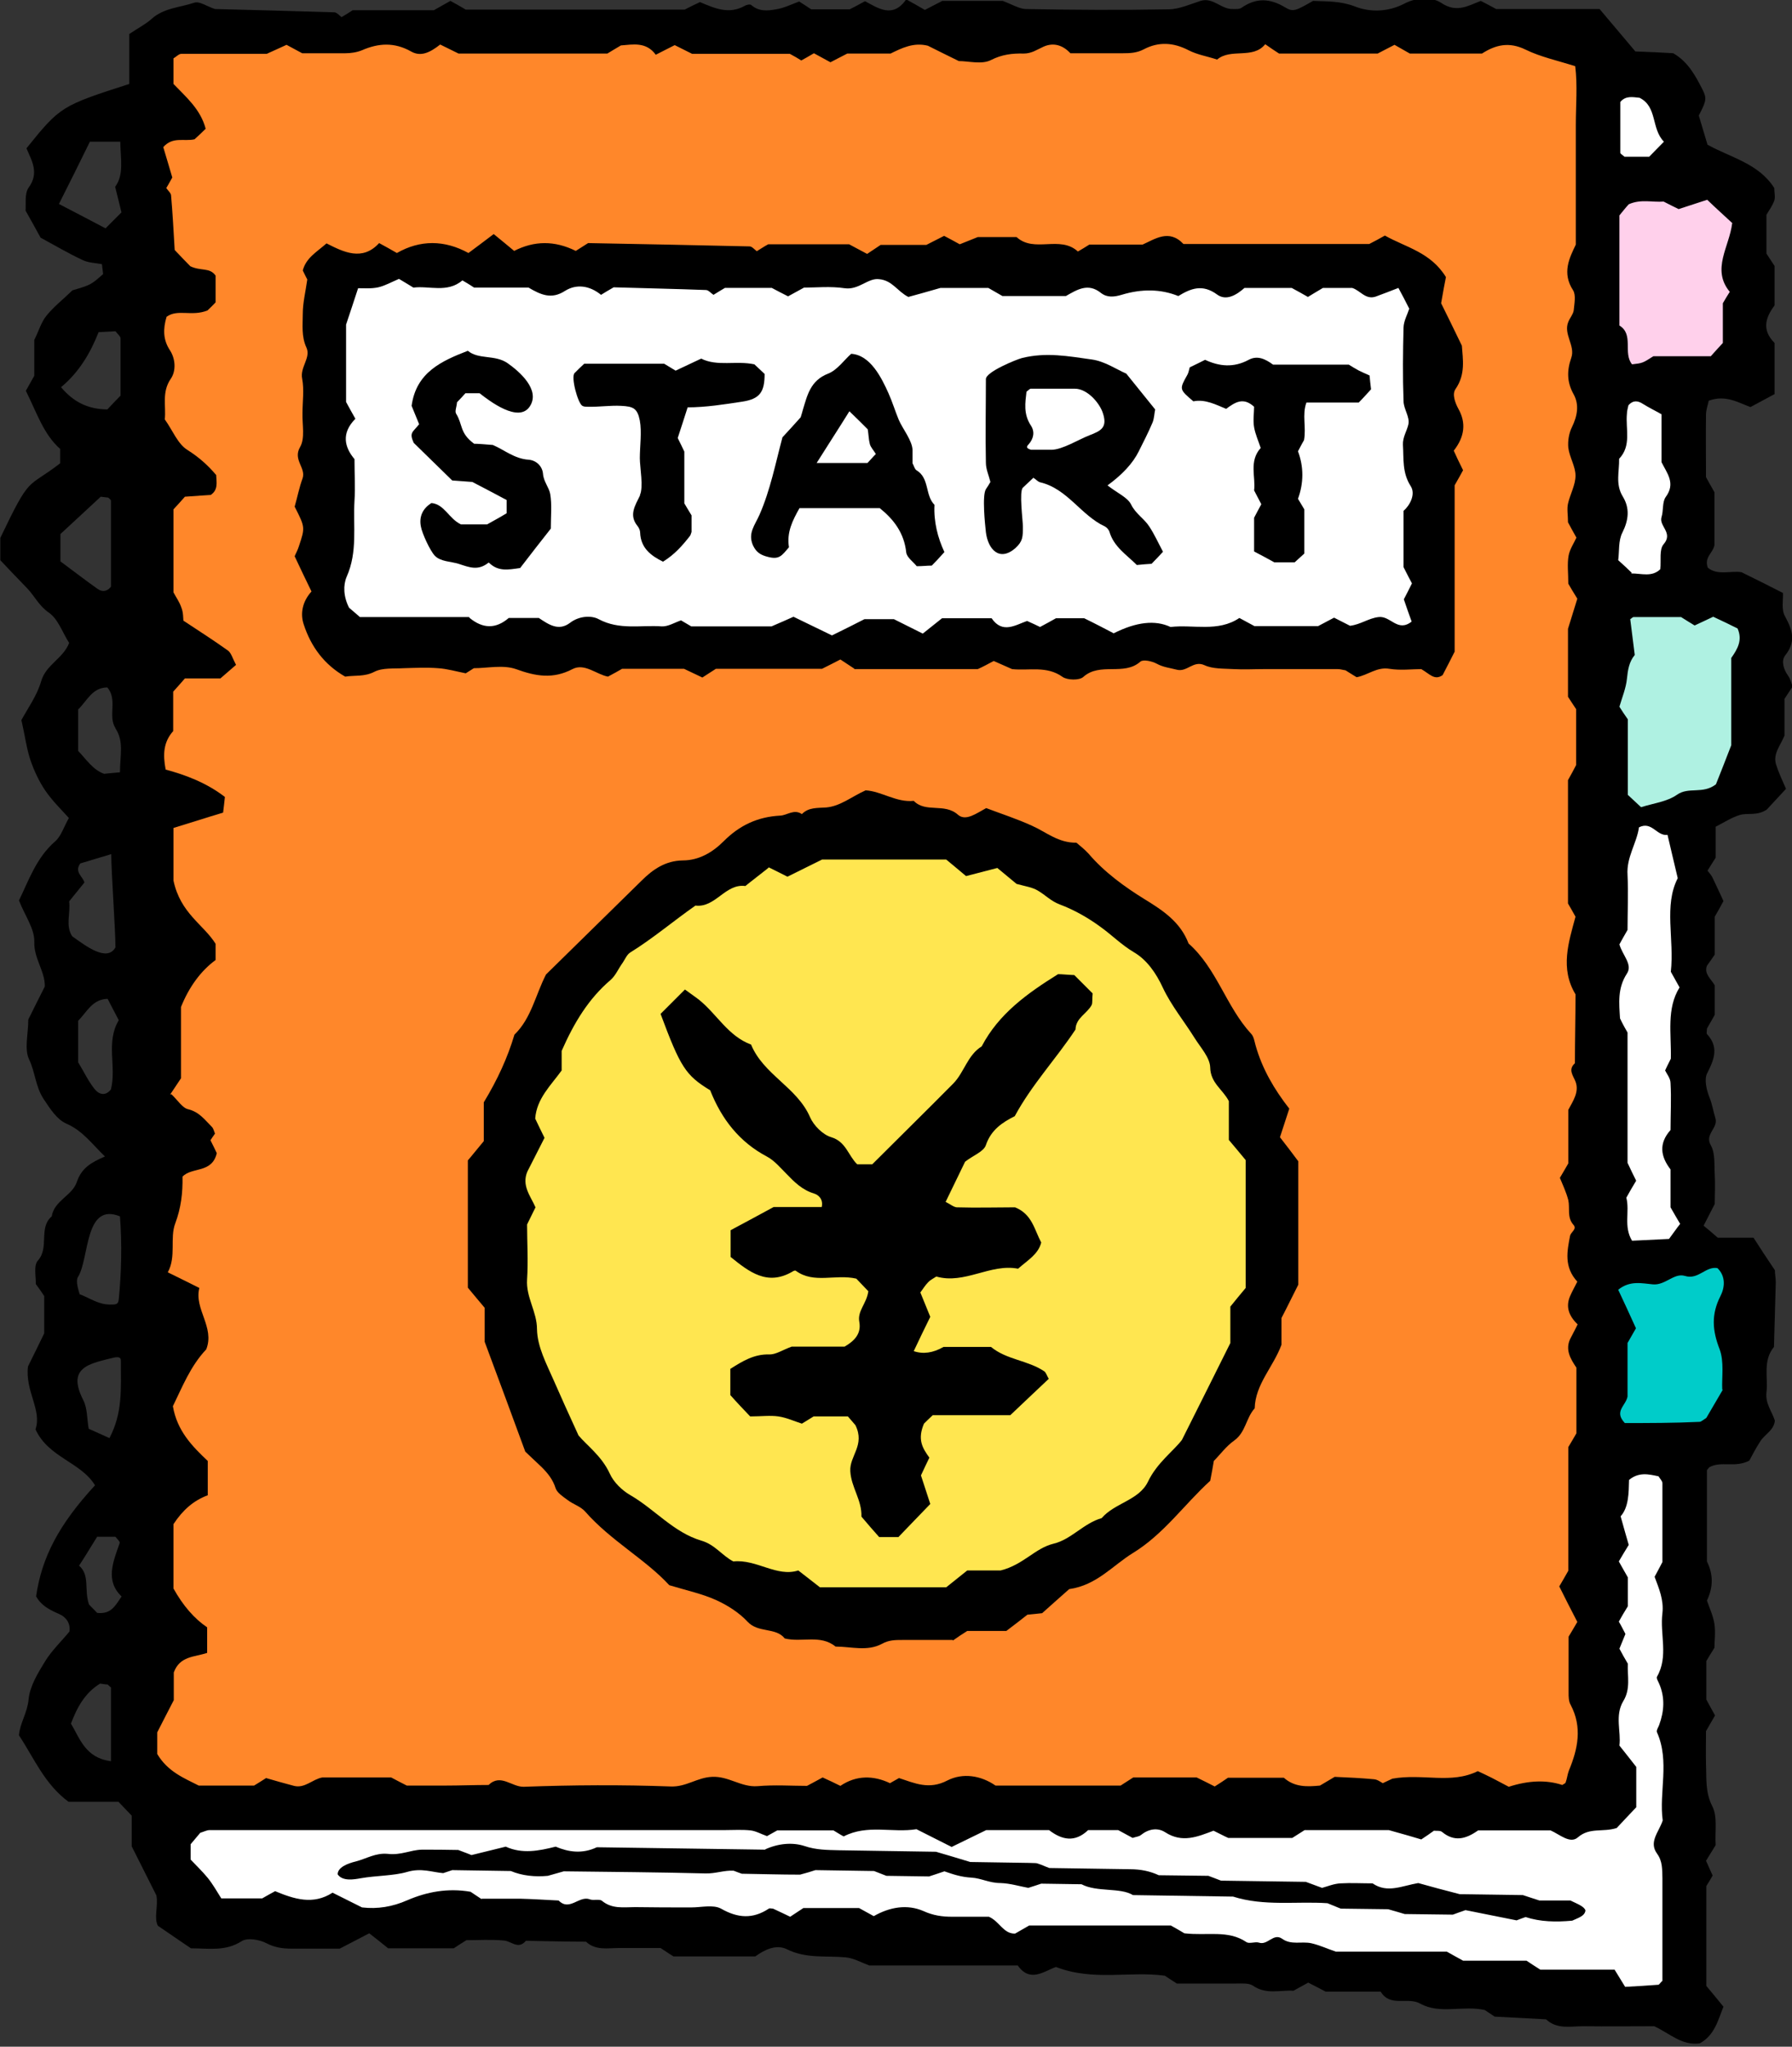 <?xml version="1.0" encoding="UTF-8"?><svg id="_レイヤー_2" xmlns="http://www.w3.org/2000/svg" viewBox="0 0 59.6 68.03"><rect x="0" y="0" width="59.6" height="68.03" fill="#333333" stroke="none"/><defs><style>.cls-1{fill:#ff872a;}.cls-1,.cls-2,.cls-3,.cls-4,.cls-5,.cls-6,.cls-7{stroke-width:0px;}.cls-3{fill:#aff1e2;}.cls-4{fill:#fff;}.cls-5{fill:#ffd0eb;}.cls-6{fill:#ffe650;}.cls-7{fill:#00ccc9;}</style></defs><g id="illust"><path class="cls-2" d="m.67,24.01c.24-.45.56-.88.7-1.37.16-.55.73-.75.93-1.27-.22-.34-.37-.8-.68-1.01-.33-.23-.47-.55-.72-.81-.3-.31-.6-.62-.89-.93v-.74c1.02-2.13.86-1.61,1.99-2.48v-.48c-.55-.48-.78-1.21-1.14-1.93.07-.13.17-.3.28-.5v-1.19c.15-.3.23-.59.4-.8.24-.3.55-.54.87-.85.61-.18.61-.18,1.02-.54-.01-.09-.02-.18-.04-.33-.21-.04-.45-.04-.65-.14-.47-.22-.91-.48-1.39-.74-.15-.27-.3-.55-.5-.9.02-.21-.04-.56.1-.76.36-.49.11-.89-.07-1.31,1.13-1.4,1.16-1.41,3.42-2.14v-1.66c.28-.19.54-.32.74-.5.41-.37.95-.38,1.42-.54.18-.06.43.13.69.21,1.29.03,2.63.07,3.97.11.08,0,.16.1.24.16.12-.07.23-.14.37-.23h2.7c.18-.1.34-.19.55-.31.15.08.31.17.51.29h7.28c.17-.09.34-.17.51-.25.48.2.95.42,1.48.13.06-.04.19-.07.23-.03.25.22.55.19.82.14.27-.04.52-.17.77-.26.15.1.27.17.4.26h1.28c.16-.08.33-.17.51-.27.46.25.93.57,1.37-.06.22.12.38.21.62.35.14-.07.35-.18.58-.3h2.01c.32.12.54.26.76.27,1.58.03,3.17.04,4.75.01.36,0,.72-.17,1.07-.28.42-.13.69.29,1.08.27.09,0,.21.01.28-.04.49-.34.95-.32,1.46-.01.26.16.36.1.92-.22.46.02.9,0,1.38.18.5.2,1.1.2,1.66-.09.38-.2.9-.24,1.23-.02.51.34.89.09,1.31-.07.18.09.34.18.51.27h3.44c.38.45.81.96,1.19,1.41.52.02.9.04,1.26.06.5.29.74.75.98,1.22.14.28.12.37-.13.85.11.36.2.67.29.97.77.43,1.7.62,2.22,1.44,0,.14.04.3,0,.42-.06.17-.18.33-.26.47v1.29c.09.14.17.26.27.41v1.31c-.27.37-.46.79,0,1.25v1.7c-.26.14-.5.27-.8.43-.4-.14-.82-.42-1.39-.21-.02.12-.09.29-.09.47-.01.67,0,1.34,0,2.07.07.13.16.29.28.5v1.76c-.05.27-.35.4-.22.75.32.27.77.09,1.12.15.47.23.89.44,1.38.69.01.24-.06.56.07.78.25.46.37.84,0,1.3-.13.17-.06.45.1.67.08.11.11.25.15.36-.1.15-.18.27-.27.41v1.22c-.14.34-.39.61-.28.96.08.26.2.51.33.81-.25.27-.47.51-.64.69-.33.22-.64.1-.9.18-.26.08-.51.24-.8.39v1.03c-.13.2-.2.32-.27.43.06.08.13.15.17.24.12.25.24.51.36.77-.09.17-.18.33-.29.52v1.26c-.09.13-.17.25-.26.37-.1.27.13.43.26.65v.98c-.09.17-.19.33-.26.46,0,.08-.02.15,0,.18.4.43.25.83.01,1.3-.11.21-.02.57.08.82.09.22.12.45.19.67.11.34-.37.53-.15.91.15.26.11.64.13.97.02.33,0,.67,0,.98-.12.24-.23.44-.37.72.16.13.31.26.47.4h1.19c.23.36.46.71.71,1.08,0,.12.03.26.03.4-.02.72-.04,1.43-.06,2.15-.38.46-.19,1.01-.25,1.52-.04.36.18.62.28.93-.03.32-.33.45-.48.68-.15.23-.28.48-.37.65-.48.25-.94,0-1.33.22-.03.04-.08.08-.08.11,0,1.01,0,2.01,0,3.02q.32.64,0,1.3c.09.26.21.51.25.78.04.28,0,.57,0,.79-.11.18-.19.3-.27.44v1.28c.09.17.18.33.29.53-.09.16-.19.32-.3.52,0,.35-.01.73,0,1.11.02.47-.03.92.21,1.39.18.35.08.84.11,1.29-.09.15-.19.31-.32.52.06.14.14.31.22.49-.05.09-.12.21-.21.35v3.32c.17.2.35.42.57.69-.18.44-.29.95-.79,1.22-.59.08-.98-.32-1.51-.57-.74,0-1.56.01-2.37,0-.42,0-.87.11-1.23-.23-.57-.03-1.14-.06-1.71-.09-.12-.08-.24-.16-.33-.22-.73-.16-1.49.15-2.14-.21-.43-.24-1,.13-1.32-.4h-1.83c-.2-.11-.37-.19-.58-.3-.14.08-.3.16-.49.27-.43-.03-.91.14-1.35-.17-.14-.09-.36-.07-.55-.07-.67,0-1.34,0-1.98,0-.16-.1-.28-.18-.4-.26-1.17-.16-2.38.19-3.62-.29-.38.13-.86.54-1.27-.05h-4.94c-.27-.1-.53-.25-.79-.27-.65-.06-1.31.05-1.95-.27-.35-.17-.74.01-1.05.24h-2.72c-.14-.09-.27-.17-.43-.28-.43,0-.91,0-1.39,0-.37,0-.77.09-1.09-.21-.67,0-1.33-.02-2-.03-.26.31-.49,0-.74-.01-.43-.04-.86-.01-1.24-.01-.17.11-.29.18-.42.27h-2.18c-.2-.16-.42-.34-.63-.5-.3.16-.6.31-.98.51-.47,0-1.05,0-1.62,0-.29,0-.55-.04-.82-.18-.23-.12-.63-.19-.82-.07-.54.35-1.1.24-1.69.24-.33-.22-.67-.46-1.1-.75-.14-.27.02-.67-.05-1.01-.26-.52-.52-1.03-.82-1.63v-1.02c-.15-.16-.29-.3-.44-.46h-1.66c-.8-.59-1.14-1.44-1.65-2.21.03-.4.28-.75.32-1.19.04-.44.31-.88.55-1.27.22-.36.54-.66.81-.99.04-.29-.13-.49-.34-.58-.32-.14-.6-.28-.77-.59.19-1.31.77-2.4,1.96-3.69-.48-.78-1.55-.92-1.98-1.86.22-.64-.35-1.27-.25-2.09.15-.3.33-.67.54-1.1v-1.24c-.08-.12-.16-.24-.28-.4.01-.24-.08-.62.07-.78.39-.44.01-1.08.46-1.47.08-.52.68-.69.83-1.13.16-.48.48-.66.94-.86-.42-.4-.73-.85-1.28-1.09-.32-.14-.54-.49-.76-.82-.27-.41-.28-.89-.48-1.31-.17-.35-.03-.84-.03-1.33.16-.33.35-.7.55-1.1.01-.51-.37-.93-.35-1.49.01-.43-.31-.86-.51-1.37.32-.65.57-1.41,1.2-1.96.2-.17.29-.48.46-.78-.26-.29-.56-.58-.79-.92-.21-.31-.37-.66-.49-1.01-.13-.39-.18-.81-.3-1.33ZM2.99,4.71c-.34.69-.67,1.36-1.03,2.07.54.28,1.02.53,1.55.81.18-.18.34-.34.53-.53-.07-.28-.13-.54-.21-.85.3-.41.18-.92.17-1.5h-1.01Zm-.98,13.95c.42.31.82.62,1.23.91.18.13.35.07.45-.07,0-.98,0-1.92,0-2.86,0-.03-.06-.07-.09-.1-.09-.01-.18-.02-.25-.03-.46.43-.91.84-1.34,1.24v.91Zm1.55-5.04c.15-.16.31-.33.45-.47,0-.66,0-1.28,0-1.9,0-.07-.1-.15-.17-.24-.17.01-.35.02-.56.03-.28.71-.66,1.34-1.25,1.83.42.5.9.73,1.54.74Zm.28,10.58c-.26-.4.08-.94-.27-1.35-.5,0-.67.44-.97.73v1.38c.28.29.48.62.86.76.13-.01.27-.03.53-.05,0-.56.14-1.02-.15-1.46Zm-.26,9c-.51.01-.7.45-.98.73v1.38c.2.33.34.63.54.88.17.22.39.23.55.02.19-.77-.18-1.56.26-2.3-.15-.29-.26-.49-.37-.71Zm-.77-3.87c-.18.22-.35.43-.51.63.05.41-.13.8.1,1.16.45.32,1.16.87,1.44.37,0-.58-.14-2.51-.14-3.1-.38.11-.72.22-1.03.31-.21.29.09.43.14.64Zm.89,26.77s-.07-.06-.12-.11c-.07,0-.16-.02-.25-.03-.51.31-.77.8-.97,1.33.3.5.48,1.14,1.33,1.25,0-.92,0-1.68,0-2.43Zm-.4-12.8c.14.05.28.07.47.06.05,0,.11-.01.14-.05.03-.03.03-.08.04-.12.09-.92.11-1.84.04-2.76-1.19-.48-1.01,1.41-1.4,2.02-.08.13.02.44.06.57.24.09.43.21.65.28Zm.75,9.77c-.56-.53-.29-1.15-.07-1.78.02-.05-.09-.14-.14-.21h-.61c-.2.32-.39.64-.6.96.37.32.16.8.33,1.29.06.07.2.2.27.28.45.05.59-.21.81-.54Zm-1.11-7.69c-.37.19-.51.49-.17,1.16.14.27.12.62.18.95.23.1.46.21.69.31.44-.84.38-1.61.38-2.54,0-.04,0-.08-.02-.11-.04-.05-.12-.04-.19-.03-.34.08-.64.15-.87.26Z"/><path class="cls-1" d="m5.66,36.38c.18-.27.26-.39.36-.54v-2.37c.27-.67.66-1.2,1.15-1.56v-.54c-.4-.64-1.17-1.01-1.4-2.1v-1.75c.53-.16,1.05-.33,1.65-.51.02-.15.04-.33.06-.52-.61-.47-1.3-.73-1.97-.91-.1-.51-.07-.92.25-1.28v-1.31c.12-.13.24-.27.39-.44h1.18c.17-.15.35-.3.52-.45-.12-.23-.16-.39-.26-.47-.46-.33-.93-.63-1.49-1-.01-.08,0-.27-.07-.44-.06-.18-.17-.33-.26-.5v-2.76c.12-.13.25-.27.38-.42.29-.02.58-.04.86-.06.25-.17.19-.41.18-.66-.27-.32-.57-.59-.95-.83-.33-.2-.5-.66-.76-1.02.05-.43-.11-.9.2-1.35.18-.26.16-.66-.03-.95-.23-.35-.23-.71-.11-1.11.37-.27.83,0,1.36-.21.04-.04.18-.17.27-.27v-.89c-.2-.28-.48-.14-.84-.31-.12-.12-.35-.36-.52-.54-.04-.67-.07-1.24-.12-1.81,0-.08-.1-.16-.16-.25.07-.11.13-.23.2-.35-.1-.35-.21-.7-.3-1.01.32-.36.68-.18,1.04-.26.11-.1.25-.23.37-.35-.17-.65-.65-1.05-1.07-1.49v-.85c.1-.06.18-.15.26-.15.96,0,1.92,0,2.84,0,.25-.11.46-.21.66-.3.19.1.35.19.52.28.48,0,.96,0,1.44,0,.18,0,.38-.03.55-.1.55-.24,1.08-.27,1.63.04.33.19.64.03.97-.23.18.09.39.19.61.3h4.95c.11-.07.27-.16.45-.27.4-.03.84-.13,1.16.31.21-.11.38-.19.63-.32.14.07.34.17.58.29h3.25c.15.08.27.15.38.22.13-.07.25-.14.42-.24.15.08.31.17.55.3.14-.07.34-.18.56-.29h1.44c.37-.18.76-.38,1.24-.26.3.15.64.32,1.03.51.32,0,.76.12,1.06-.03.37-.19.72-.23,1.1-.22.26,0,.44-.13.66-.23.34-.15.65-.04.89.22.6,0,1.17,0,1.75,0,.24,0,.46-.01.69-.13.49-.26.99-.23,1.49.03.29.15.62.2.95.31.46-.39,1.19,0,1.6-.51.2.14.32.22.46.31h3.28c.18-.09.34-.18.56-.29.14.08.3.17.51.29h2.4c.45-.29.9-.4,1.45-.13.49.24,1.05.36,1.65.55.08.63.02,1.3.02,1.96,0,.62,0,1.25,0,1.87,0,.67,0,1.34,0,2.1-.21.44-.47.94-.09,1.52.1.16.04.45.02.67-.02.13-.13.25-.18.38-.17.41.24.79.1,1.19-.15.43-.15.81.08,1.22.19.35.12.72-.06,1.09-.1.2-.14.46-.12.68.04.32.24.62.24.93,0,.31-.18.62-.25.93-.04.18,0,.38,0,.62.07.13.16.3.28.51-.08.18-.22.38-.26.6-.05.28-.01.57-.01.93.06.11.16.27.3.5-.08.25-.17.56-.31,1v2.26c.1.15.18.28.27.41v1.86c-.08.16-.17.32-.27.5v4.1c.06.1.15.26.25.44-.23.85-.52,1.72,0,2.58,0,.76-.02,1.53-.02,2.29-.23.21-.07.39.02.61.13.34-.08.64-.24.94v1.78c-.07.12-.16.28-.28.48.09.22.21.47.28.74.06.27-.05.57.17.82.13.14-.08.24-.11.36-.1.52-.21,1.04.24,1.53-.08.16-.17.32-.24.48-.15.35-.05.65.25.94-.08.17-.17.33-.25.49-.16.35,0,.64.21.95v2.18c-.07.12-.16.28-.27.46v4.11c-.11.2-.21.36-.3.52.2.4.39.78.6,1.18-.09.16-.19.32-.29.49,0,.61,0,1.23,0,1.86,0,.14,0,.29.07.41.39.74.24,1.46-.06,2.18-.05.13-.06.27-.11.4-.01.03-.07.05-.11.08q-.79-.26-1.78.06c-.16-.08-.37-.2-.57-.3-.16-.08-.33-.16-.46-.22-.89.44-1.82.07-2.84.25,0,0-.13.06-.32.15-.06-.03-.17-.12-.29-.13-.43-.04-.85-.06-1.31-.08-.15.09-.32.19-.49.29-.42.04-.84.06-1.2-.26h-1.86c-.13.09-.25.17-.44.29-.17-.09-.38-.19-.6-.3h-2.11c-.15.1-.27.17-.42.27h-4.16c-.49-.34-1.09-.43-1.6-.17-.61.32-1.09.09-1.61-.08-.09.05-.18.1-.3.17-.55-.26-1.12-.27-1.65.09-.2-.1-.37-.18-.59-.28-.13.07-.29.16-.52.28-.51,0-1.08-.04-1.65.01-.54.04-.96-.34-1.51-.31-.49.02-.86.34-1.37.32-1.63-.06-3.26-.05-4.89.01-.4.01-.77-.45-1.17-.06-.48,0-.96.02-1.44.02-.43,0-.86,0-1.28,0-.18-.09-.35-.18-.52-.27h-2.29c-.33.06-.58.37-.94.28-.31-.08-.62-.17-.93-.26-.12.08-.24.15-.4.25h-1.84c-.49-.25-1.03-.46-1.38-1.05v-.72c.15-.29.34-.67.55-1.07v-.92c.2-.55.69-.51,1.11-.65v-.85q-.64-.43-1.12-1.29v-2.14c.31-.47.66-.78,1.14-.96v-1.14c-.52-.49-1.02-1-1.16-1.82.31-.63.58-1.33,1.11-1.89.29-.74-.41-1.34-.23-2.04-.38-.19-.72-.36-1.05-.52.29-.52.06-1.14.25-1.63.19-.51.25-1,.24-1.55.31-.33.98-.1,1.14-.78-.04-.09-.12-.25-.21-.43.04-.06.09-.14.15-.22-.03-.07-.05-.17-.1-.22-.23-.23-.42-.5-.79-.59-.19-.04-.34-.29-.56-.5Z"/><path class="cls-4" d="m16.01,63.12c-.15-.1-.27-.18-.36-.24-.75-.13-1.45,0-2.1.28-.5.22-.99.3-1.51.24-.33-.17-.67-.33-.98-.49-.65.42-1.28.21-1.91-.05-.11.06-.24.13-.43.24h-1.36c-.14-.22-.28-.47-.45-.68-.18-.22-.39-.42-.57-.61v-.51c.1-.12.22-.26.32-.38.13-.04.22-.09.31-.09,5.71,0,11.42,0,17.13,0,.29,0,.58-.02.86.01.18.02.35.12.55.19.09-.05.21-.12.34-.19h1.87c.12.07.24.15.34.2.79-.41,1.62-.11,2.42-.24.38.19.75.38,1.17.59.35-.17.72-.35,1.15-.56h2.09c.43.33.86.42,1.3,0h1c.17.09.33.18.48.26.11-.04.21-.04.28-.1.25-.2.55-.25.8-.09.57.37,1.08.15,1.61-.05.17.08.33.17.49.24h2.13c.16-.1.28-.18.41-.26h2.8c.51.14.81.23,1.08.31.18-.12.3-.2.42-.29.09.01.21-.01.27.04.41.34.79.24,1.2-.05h2.41c.3.13.65.46.91.23.39-.34.83-.16,1.29-.31.19-.2.42-.45.65-.69v-1.34c-.16-.21-.34-.43-.56-.71.06-.46-.16-1,.13-1.48.25-.41.13-.83.15-1.24-.1-.17-.19-.33-.28-.5.07-.17.14-.34.2-.49-.07-.13-.13-.26-.22-.41.09-.16.18-.32.3-.51v-.96c-.1-.17-.19-.34-.3-.53.09-.16.19-.32.33-.55-.07-.24-.16-.55-.27-.95.27-.3.27-.78.28-1.21.33-.27.65-.19.98-.12.05.08.13.16.13.23,0,.86,0,1.73,0,2.62-.08.15-.16.31-.26.49.14.38.31.76.26,1.21-.09.7.21,1.43-.18,2.11-.03.05.04.16.07.23.2.46.17.92,0,1.38-.03.08-.1.18-.07.24.43.97.06,1.99.19,2.93-.13.39-.47.71-.19,1.1.19.26.17.53.18.82,0,1.15,0,2.29,0,3.41-.07.06-.1.12-.13.13-.37.03-.75.05-1.11.07-.13-.21-.22-.36-.35-.57h-2.47c-.19-.12-.31-.2-.46-.3h-2.11c-.18-.1-.35-.19-.54-.3h-3.69c-.3-.1-.55-.22-.82-.28-.32-.07-.67.07-.97-.15-.29-.2-.48.23-.77.13-.13-.04-.32.05-.42-.02-.61-.41-1.3-.2-2.06-.29-.07-.04-.23-.14-.45-.26h-4.71c-.14.08-.3.17-.47.27-.39.01-.51-.4-.87-.56-.36,0-.79,0-1.22,0-.33,0-.63-.04-.96-.19-.53-.23-1.11-.14-1.65.17-.15-.08-.31-.17-.49-.27h-1.85c-.13.09-.25.16-.44.29-.16-.08-.36-.17-.57-.27-.05,0-.11-.02-.14,0-.53.35-1.03.32-1.59,0-.26-.14-.66-.04-.99-.04-.62,0-1.25,0-1.87-.01-.38,0-.76.07-1.1-.21-.09-.07-.28,0-.41-.05-.35-.13-.67.41-1.03.04-.43-.02-.86-.05-1.29-.06-.38,0-.77,0-1.26,0Z"/><path class="cls-3" d="m54.58,26.83c-.14-.13-.28-.26-.44-.41v-2.51c-.12-.17-.2-.29-.28-.42.09-.31.22-.62.25-.93.03-.29.07-.56.26-.79,0,0-.15-1.19-.15-1.19.04-.02.08-.07.11-.07.53,0,1.06,0,1.58,0,.13.08.25.16.45.28.16-.07.36-.17.62-.29.26.12.55.26.81.39.17.39,0,.68-.21.98v2.9c-.2.52-.37.95-.51,1.3-.44.34-.91.07-1.3.35-.33.23-.78.28-1.19.41Z"/><path class="cls-4" d="m54.42,39.25c-.08-.16-.18-.36-.29-.6v-4.33c-.07-.12-.16-.28-.25-.47-.03-.5-.09-1,.23-1.49.2-.3-.15-.61-.25-.97.07-.13.16-.29.27-.48,0-.59.03-1.21,0-1.83-.04-.59.31-1.06.38-1.58.43-.22.59.3.95.25.1.44.21.88.34,1.44-.47.91-.11,2.02-.23,3.11.09.16.18.32.29.52-.44.71-.27,1.53-.29,2.37-.04.09-.11.21-.19.39.05.11.18.26.18.42.03.52,0,1.05,0,1.56-.4.45-.33.88,0,1.31v1.26c.11.19.2.35.32.55-.12.15-.22.3-.37.5-.39.02-.81.04-1.23.06-.29-.48-.07-.97-.19-1.43.1-.18.19-.34.33-.57Z"/><path class="cls-5" d="m57.61,7.42c-.09.78-.7,1.53-.08,2.28-.09.14-.16.26-.23.38v1.32c-.12.13-.25.27-.4.44h-1.91c-.36.23-.36.23-.71.27-.31-.38.07-.99-.42-1.29v-3.66c.09-.11.2-.25.31-.37.4-.18.79-.06,1.16-.09.17.09.34.17.5.25.31-.1.61-.2.95-.31.29.28.57.53.85.79Z"/><path class="cls-7" d="m57.3,46.19c-.22.38-.41.7-.55.94-.14.09-.18.13-.22.13-.85.04-1.71.04-2.49.04-.37-.39.03-.57.09-.88v-1.78c.11-.19.2-.35.28-.49-.21-.46-.4-.88-.59-1.28.39-.32.8-.21,1.15-.18.42.04.7-.39,1.07-.28.44.14.69-.33,1.08-.26.29.28.24.66.1.93-.31.61-.27,1.14-.03,1.76.16.42.07.94.09,1.35Z"/><path class="cls-4" d="m54.27,19.04c-.12-.12-.26-.25-.45-.42.04-.3,0-.65.14-.92.21-.42.25-.81.01-1.2-.25-.41-.11-.83-.12-1.25.42-.44.21-.99.26-1.5,0-.09.03-.18.05-.28.15-.17.31-.16.49-.04.19.12.4.22.61.34v1.59c.18.37.48.7.14,1.16-.12.17-.07.45-.14.67-.09.3.4.52.07.9-.15.17-.08.54-.11.83-.28.27-.62.14-.97.14Z"/><path class="cls-4" d="m54.85,5.21h-.82c-.08-.07-.14-.1-.14-.13,0-.56,0-1.13,0-1.69.18-.22.42-.16.64-.14.6.3.38,1.02.81,1.46-.19.19-.35.36-.49.5Z"/><path class="cls-2" d="m28.42,22.23c-.16-.11-.28-.18-.47-.31-.17.09-.37.19-.61.31h-3.53c-.15.1-.27.17-.45.29-.17-.08-.38-.18-.61-.29h-2.06c-.12.07-.28.16-.47.26-.38-.07-.78-.46-1.18-.25-.65.34-1.22.24-1.88,0-.43-.15-.95-.03-1.4-.03-.11.07-.19.12-.27.17-.31-.06-.61-.15-.92-.17-.38-.03-.77-.01-1.15,0-.33.02-.7-.02-.97.12-.33.17-.65.11-.97.16-.7-.4-1.14-1-1.38-1.74-.12-.36-.04-.76.26-1.09-.18-.37-.36-.74-.56-1.17.03-.08.1-.2.14-.33.21-.63.21-.63-.14-1.32.09-.31.15-.63.26-.93.13-.36-.33-.62-.08-1.05.17-.29.07-.74.08-1.12,0-.38.06-.78-.01-1.15-.08-.39.3-.7.14-1.04-.17-.37-.12-.75-.12-1.12,0-.36.09-.72.15-1.14-.03-.05-.09-.18-.15-.3.11-.42.46-.61.79-.9.57.29,1.19.6,1.75-.01.24.13.4.22.59.33.77-.44,1.58-.44,2.38,0,.28-.21.54-.4.84-.63.25.2.46.38.68.56.67-.34,1.34-.35,2.05,0,.09-.06.21-.13.41-.26,1.73.03,3.55.07,5.37.11.08,0,.16.1.24.16.12-.07.23-.15.38-.23h2.69c.23.12.43.23.6.32.18-.12.3-.2.45-.3h1.52c.2-.1.37-.19.59-.3.14.07.3.16.52.28.13-.05.3-.12.6-.24h1.29c.59.54,1.44-.07,2.04.48.12-.07.24-.14.38-.23h1.77c.41-.18.88-.53,1.36-.02h6.18c.18-.09.34-.18.52-.28.69.39,1.52.55,2.03,1.38-.04.2-.09.46-.16.87.18.36.42.85.69,1.41.03.44.13.95-.21,1.44-.12.17-.02.45.1.67.25.45.21.91-.16,1.38.08.18.18.39.31.65-.07.13-.16.29-.28.5v5.53c-.14.28-.27.53-.4.78-.27.19-.43-.04-.71-.2-.3,0-.69.05-1.06-.01-.42-.07-.71.21-1.09.28-.12-.07-.24-.15-.37-.23-.08-.01-.17-.04-.26-.04-.82,0-1.63,0-2.45,0-.34,0-.67.02-1.01,0-.33-.02-.69,0-.97-.13-.37-.17-.58.24-.92.15-.23-.06-.45-.08-.67-.2-.15-.08-.44-.15-.54-.07-.55.49-1.34.01-1.9.51-.13.12-.53.11-.69,0-.53-.38-1.11-.2-1.68-.26-.2-.09-.41-.18-.61-.27-.19.1-.35.19-.53.27h-4.12Z"/><path class="cls-2" d="m31.69,54.51c-.62,0-1.14,0-1.67,0-.24,0-.46,0-.69.13-.49.26-1.02.09-1.54.09-.5-.41-1.12-.13-1.69-.27-.3-.38-.88-.17-1.24-.56-.28-.3-.66-.54-1.03-.71-.46-.21-.97-.32-1.57-.5-.79-.86-1.95-1.48-2.8-2.45-.15-.17-.4-.24-.58-.38-.15-.11-.35-.24-.4-.39-.09-.29-.26-.5-.46-.7-.21-.2-.42-.4-.55-.52-.45-1.23-.87-2.36-1.35-3.65v-1.13c-.18-.21-.36-.43-.56-.67v-4.23c.14-.16.31-.38.53-.64v-1.29c.46-.76.79-1.48,1.02-2.25.56-.54.7-1.32,1.05-2,1.06-1.04,2.12-2.08,3.18-3.12.38-.38.8-.66,1.36-.67.55,0,1-.27,1.37-.64.53-.53,1.13-.81,1.88-.85.23-.01.46-.23.72-.05.22-.23.52-.2.8-.22.48-.04.85-.36,1.32-.57.53.03,1.02.41,1.6.35.4.41,1.02.06,1.47.46.26.23.62-.05.94-.22.5.19,1.03.36,1.53.59.47.21.87.57,1.47.56.12.1.27.22.4.36.53.62,1.19,1.1,1.87,1.52.62.38,1.19.76,1.46,1.47.94.83,1.25,2.1,2.08,3,.09.09.11.25.15.39.22.78.62,1.46,1.12,2.1-.1.3-.2.61-.31.95.21.27.41.53.61.8v4.1c-.16.31-.34.69-.56,1.11v.89c-.28.75-.87,1.31-.89,2.11-.29.32-.3.8-.68,1.07-.27.19-.47.47-.68.68-.04.23-.07.42-.12.66-.85.77-1.54,1.77-2.57,2.4-.67.41-1.2,1.07-2.12,1.2-.27.24-.59.52-.9.8-.16.02-.3.03-.49.05-.19.15-.42.33-.7.54h-1.3c-.19.12-.31.2-.48.32Z"/><path class="cls-4" d="m15.6,20.51h-3.63c-.12-.1-.26-.23-.36-.31-.19-.37-.2-.75-.08-1.03.37-.83.21-1.68.26-2.53.03-.43,0-.86,0-1.38-.33-.39-.45-.86.03-1.34-.11-.19-.2-.36-.31-.56v-2.57c.15-.44.26-.79.4-1.21.21,0,.44.02.67-.03.22-.05.43-.17.69-.28.13.08.29.17.48.29.52-.07,1.12.19,1.63-.24.12.07.24.14.39.24h1.81c.41.24.76.4,1.21.11.38-.24.82-.18,1.2.13.11-.07.23-.14.42-.25.97.03,2.02.05,3.07.09.08,0,.16.1.25.16.11-.07.23-.14.38-.23h1.56c.15.08.32.17.54.28.13-.07.29-.16.53-.29.4,0,.88-.05,1.35.02.47.07.78-.35,1.15-.3.44.04.6.4.97.59.25-.07.56-.15,1.07-.3h1.59c.1.06.26.15.47.27h2.11c.37-.21.74-.45,1.17-.1.21.16.44.13.68.06q1.02-.31,1.89.04c.41-.25.8-.41,1.29-.05.3.22.64.02.91-.22h1.57c.17.09.33.18.54.3.15-.09.31-.19.5-.3.3,0,.63,0,.97,0,.27.08.44.4.78.29.25-.09.5-.19.76-.29.14.26.25.47.36.69-.06.19-.18.4-.19.62-.02.81-.03,1.63,0,2.45,0,.26.22.54.16.78-.05.22-.19.42-.18.67.03.47-.03.93.26,1.38.17.27-.03.64-.24.82v1.87c.12.24.21.41.28.54-.11.22-.19.38-.27.53.09.27.18.52.26.74-.47.37-.7-.2-1.1-.15-.34.04-.6.25-.95.29-.15-.08-.32-.16-.53-.27-.13.07-.3.16-.53.28h-2.12c-.13-.07-.3-.16-.5-.27-.71.48-1.54.21-2.29.3q-.76-.36-1.89.21c-.29-.15-.61-.32-.98-.5h-.94c-.18.1-.34.19-.53.29-.12-.06-.25-.12-.43-.2-.38.13-.82.44-1.18-.09h-1.65c-.21.17-.43.34-.64.51-.3-.15-.6-.3-.96-.48h-.98c-.31.16-.69.35-1.08.54-.41-.2-.83-.4-1.28-.62-.22.1-.43.19-.73.32h-2.67c-.1-.06-.22-.13-.34-.2-.21.07-.43.21-.64.2-.7-.05-1.41.13-2.1-.24-.24-.13-.65-.11-.95.12-.38.29-.71.06-1.04-.16-.33,0-.67,0-1,0-.43.37-.86.36-1.3,0Z"/><path class="cls-6" d="m25.57,28.83c.24.12.4.2.62.31.35-.17.72-.36,1.15-.57h4.13c.21.17.43.36.66.55.35-.09.7-.18,1.04-.27.25.21.47.39.64.53.29.08.53.11.72.23.24.14.42.34.71.45.48.18.94.44,1.35.74.38.27.7.6,1.12.85.43.25.74.69.97,1.19.28.59.7,1.1,1.05,1.66.2.32.51.65.52.98.01.52.42.73.62,1.12v1.29c.18.21.36.43.56.67v4.25c-.18.21-.33.4-.51.62v1.21c-.52,1.04-1.02,2.05-1.61,3.22-.28.37-.83.76-1.13,1.39-.3.62-1.1.7-1.54,1.21-.6.17-1.01.71-1.6.85-.62.15-1,.7-1.76.89h-1.11c-.24.19-.46.37-.7.56h-4.2c-.21-.16-.43-.34-.72-.56-.72.23-1.38-.38-2.16-.3-.37-.19-.61-.56-1.06-.69-.92-.27-1.55-1.04-2.36-1.51-.28-.16-.56-.43-.69-.72-.27-.59-.78-.95-1.04-1.27-.33-.72-.58-1.27-.82-1.82-.24-.55-.55-1.12-.56-1.71,0-.58-.37-1.06-.33-1.65.04-.62,0-1.25,0-1.83.1-.2.18-.37.28-.57-.16-.37-.47-.72-.27-1.19.19-.37.38-.75.57-1.12-.11-.22-.21-.43-.31-.64.05-.67.52-1.1.88-1.6v-.65c.41-.93.89-1.73,1.63-2.36.17-.15.26-.38.4-.57.08-.12.14-.27.25-.34.76-.47,1.44-1.05,2.17-1.56.67.08.99-.74,1.66-.65.22-.18.45-.35.75-.59Z"/><path class="cls-2" d="m25.45,61.47c.44-.2.91-.24,1.31-.11.38.13.75.13,1.15.14,1.05.02,2.11.03,3.22.05.35.1.74.22,1.14.34l1.94.03c.2.01.26,0,.3.02.13.04.25.1.39.15.88.01,1.78.03,2.68.04.37,0,.68.07.96.2l1.65.02c.12.05.25.09.42.16l2.82.04c.16.06.33.12.54.2.19-.05.39-.14.62-.15.34-.02.7,0,1.06,0,.49.34.98.08,1.52-.01.43.12.87.24,1.38.37l2.1.03c.11.04.28.09.55.18h1.03c.25.12.46.2.5.33-.02.19-.25.25-.44.34-.54.05-1.06.04-1.55-.12-.09.03-.17.06-.3.11-.55-.11-1.14-.23-1.7-.34-.15.05-.28.1-.42.15l-1.6-.02c-.08-.02-.26-.08-.55-.16l-1.58-.02c-.19-.08-.32-.13-.44-.18-1.02-.07-2.1.11-3.14-.22l-3.33-.05c-.42-.26-1.2-.09-1.71-.36l-1.34-.02c-.13.04-.26.09-.43.14-.28-.05-.6-.15-.92-.16-.38,0-.64-.16-.97-.18-.36-.02-.64-.12-.9-.21-.2.07-.33.11-.51.17l-1.42-.02c-.13-.05-.25-.1-.41-.16l-1.95-.03c-.15.05-.32.1-.51.15-.64,0-1.29-.02-1.94-.03-.08-.03-.17-.06-.27-.1-.32-.02-.6.1-.94.09-1.55-.04-3.11-.05-4.71-.07-.15.04-.32.09-.53.15-.42.04-.85,0-1.23-.16l-1.95-.03c-.09.03-.18.06-.3.1-.37-.03-.72-.18-1.2-.04-.44.13-1.03.12-1.54.21-.22.04-.61.11-.77-.13,0-.23.32-.36.61-.43.35-.09.65-.29,1.06-.25.44.05.75-.13,1.13-.14.4,0,.8,0,1.21.01.12.05.25.09.44.17.35-.09.75-.18,1.14-.28.55.25,1.1.14,1.66,0,.43.18.88.25,1.37.02l5.6.08Z"/><path class="cls-2" d="m32.1,38.61c-.19.39-.41.85-.65,1.34.15.07.26.17.37.18.67.02,1.34,0,1.94,0,.57.23.64.74.87,1.17-.1.39-.44.58-.77.87-.92-.18-1.78.53-2.72.26-.12.08-.21.12-.27.19-.1.1-.17.22-.26.34.11.27.21.52.33.81-.19.38-.37.76-.55,1.14q.47.16.99-.14h1.58c.52.43,1.22.44,1.77.81.06.04.09.15.15.25-.41.39-.83.78-1.28,1.21h-2.58c-.13.12-.27.26-.29.28-.22.52-.06.8.18,1.13-.09.18-.18.38-.28.59.1.3.2.61.31.95-.38.39-.74.77-1.06,1.1h-.64c-.16-.18-.38-.43-.59-.68.02-.55-.34-.97-.37-1.51-.03-.51.5-.86.17-1.53,0,0-.12-.14-.25-.29h-1.14c-.12.08-.25.15-.39.24-.25-.08-.51-.2-.78-.24-.28-.04-.57,0-.94,0-.21-.22-.44-.46-.66-.71v-.87c.41-.26.8-.5,1.31-.48.21,0,.43-.15.73-.26h1.76c.33-.19.56-.43.49-.82-.07-.37.24-.6.3-1.02-.12-.13-.28-.29-.4-.42-.7-.16-1.41.18-2.01-.26-.02-.02-.08,0-.12.03-.83.48-1.43.01-2.05-.49v-.89c.43-.23.88-.47,1.43-.77h1.6c.06-.27-.12-.41-.26-.45-.39-.12-.65-.38-.91-.65-.2-.2-.4-.44-.64-.57-.93-.49-1.52-1.25-1.9-2.21-.82-.5-.99-.77-1.65-2.54.24-.24.51-.51.81-.81.19.14.34.24.48.35.59.48.96,1.2,1.72,1.48.41,1,1.53,1.42,1.96,2.41.12.28.43.59.71.67.49.15.56.61.86.9h.5c.87-.87,1.79-1.77,2.7-2.69.36-.37.47-.94.94-1.23.57-1.09,1.53-1.77,2.54-2.4.14,0,.28.02.54.03.18.18.42.42.61.61-.02.2,0,.3-.03.38-.15.29-.53.43-.54.82-.65.98-1.46,1.84-2.02,2.88-.42.21-.79.46-.96.96-.07.22-.42.34-.7.56Z"/><path class="cls-2" d="m16.25,18.7c-.35.28-.63.16-1,.04-.26-.08-.6-.07-.79-.27-.16-.17-.42-.74-.46-.96-.07-.34.06-.61.35-.79.43.04.58.52.98.71h.87c.18-.1.42-.23.65-.37v-.44c-.36-.19-.73-.39-1.14-.6-.21-.02-.45-.03-.67-.05-.45-.44-.89-.87-1.28-1.25-.16-.35-.03-.35.18-.62-.08-.2-.17-.41-.25-.61.15-1.11.99-1.49,1.87-1.83.36.3.9.12,1.32.41.37.26,1.11.88.74,1.44s-1.34-.18-1.67-.44h-.47c-.07.08-.18.2-.28.3-.01.15-.08.3-.03.38.23.37.11.64.6,1,.14,0,.37.02.62.04.38.16.72.46,1.19.49.26.02.46.22.48.47.02.26.2.45.24.67.06.35.02.73.02,1.15-.33.42-.7.89-1.02,1.31-.41.06-.73.12-1.03-.17Z"/><path class="cls-2" d="m39.55,12.22c.23-.11.37-.18.53-.26.47.22.95.27,1.45,0,.28-.15.54-.04.81.16h2.52c.11.07.21.13.32.19.1.05.21.1.37.17.01.13.03.28.05.46-.13.14-.26.29-.41.44h-1.74c-.15.41,0,.82-.08,1.25-.05.09-.13.23-.2.37q.29.78,0,1.58c.06.1.12.2.21.35v1.47c-.08.07-.2.18-.32.29h-.68c-.18-.1-.42-.23-.67-.36v-1.12c.07-.13.14-.27.24-.45-.06-.11-.13-.25-.24-.46.06-.43-.18-.97.22-1.41-.08-.24-.18-.46-.22-.69-.04-.23,0-.48,0-.68-.36-.33-.63-.15-.93.07-.34-.14-.7-.33-1.09-.25-.47-.4-.47-.4-.2-.88.04-.07.05-.15.08-.25Z"/><path class="cls-2" d="m21.28,16.46c.13-.26,0-.93,0-1.23,0-.39.07-.87,0-1.25-.08-.41-.22-.47-.62-.49-.36-.02-.74.04-1.1.03-.07,0-.14,0-.19-.03-.15-.08-.39-.96-.26-1.09.1-.1.21-.21.32-.31h2.66c.15.09.25.15.38.23.27-.13.56-.26.85-.4.54.27,1.16.06,1.77.19.1.09.21.2.34.32,0,.59-.15.83-.74.92s-1.22.19-1.82.19c-.11.35-.22.68-.33,1.02.07.14.14.28.22.45v1.72c.06.1.14.24.24.4v.55c-.02.06-.03.1-.05.13-.25.32-.51.62-.9.86-.4-.2-.74-.45-.76-.97,0-.07-.04-.16-.09-.22-.29-.36-.08-.67.09-1.02Z"/><path class="cls-2" d="m36.83,16.13c.33.26.67.4.79.64.15.31.44.47.61.74.17.26.3.55.45.83-.14.15-.25.27-.38.4-.15.01-.31.02-.49.04-.34-.34-.76-.6-.91-1.1-.02-.07-.09-.15-.15-.18-.8-.37-1.25-1.26-2.16-1.47-.07-.02-.13-.09-.22-.15-.11.1-.22.21-.35.33-.13.12,0,1.09,0,1.29,0,.35,0,.49-.25.72-.53.46-.91.04-.98-.53-.03-.27-.13-1.22,0-1.43.06-.09.1-.15.15-.24-.05-.21-.15-.42-.15-.64-.02-.93,0-1.87,0-2.78,0-.24,1.01-.65,1.2-.7.81-.2,1.54-.06,2.33.05.42.06.8.32,1.14.47.34.42.64.79.96,1.19-.03.13-.03.3-.09.44-.14.33-.3.64-.46.96q-.29.58-1.03,1.12Zm-1.08-3.21c-.54,0-1,0-1.47,0-.03,0-.06.04-.14.1-.04.36-.11.74.15,1.13.13.2.09.43-.08.62-.08.08-.08.13.08.18h.68c.36,0,.92-.35,1.26-.48.39-.15.61-.26.45-.74-.11-.34-.52-.81-.93-.81Z"/><path class="cls-2" d="m26.02,14.54c.19-.2.4-.44.61-.67.03-.09.05-.17.07-.24.15-.49.25-.98.84-1.21.31-.12.54-.46.77-.66.64.04,1.01.8,1.24,1.31.13.29.22.59.34.88s.46.7.46,1.02v.43c.05.09.07.19.13.23.44.26.28.83.6,1.15-.03.56.11,1.1.33,1.57-.18.2-.29.32-.42.45-.15,0-.31.02-.5.02-.12-.15-.33-.29-.35-.46-.07-.65-.42-1.1-.88-1.47h-2.67c-.23.41-.43.8-.35,1.3-.24.28-.32.42-.7.32-.24-.06-.39-.15-.5-.39-.17-.4.06-.65.22-1.01.36-.82.53-1.7.76-2.56Zm2.83.85c.07-.07.17-.19.28-.3-.08-.13-.17-.22-.2-.33-.04-.15-.04-.31-.07-.49-.18-.18-.37-.37-.61-.6-.36.58-.7,1.1-1.09,1.72h1.68Z"/></g></svg>